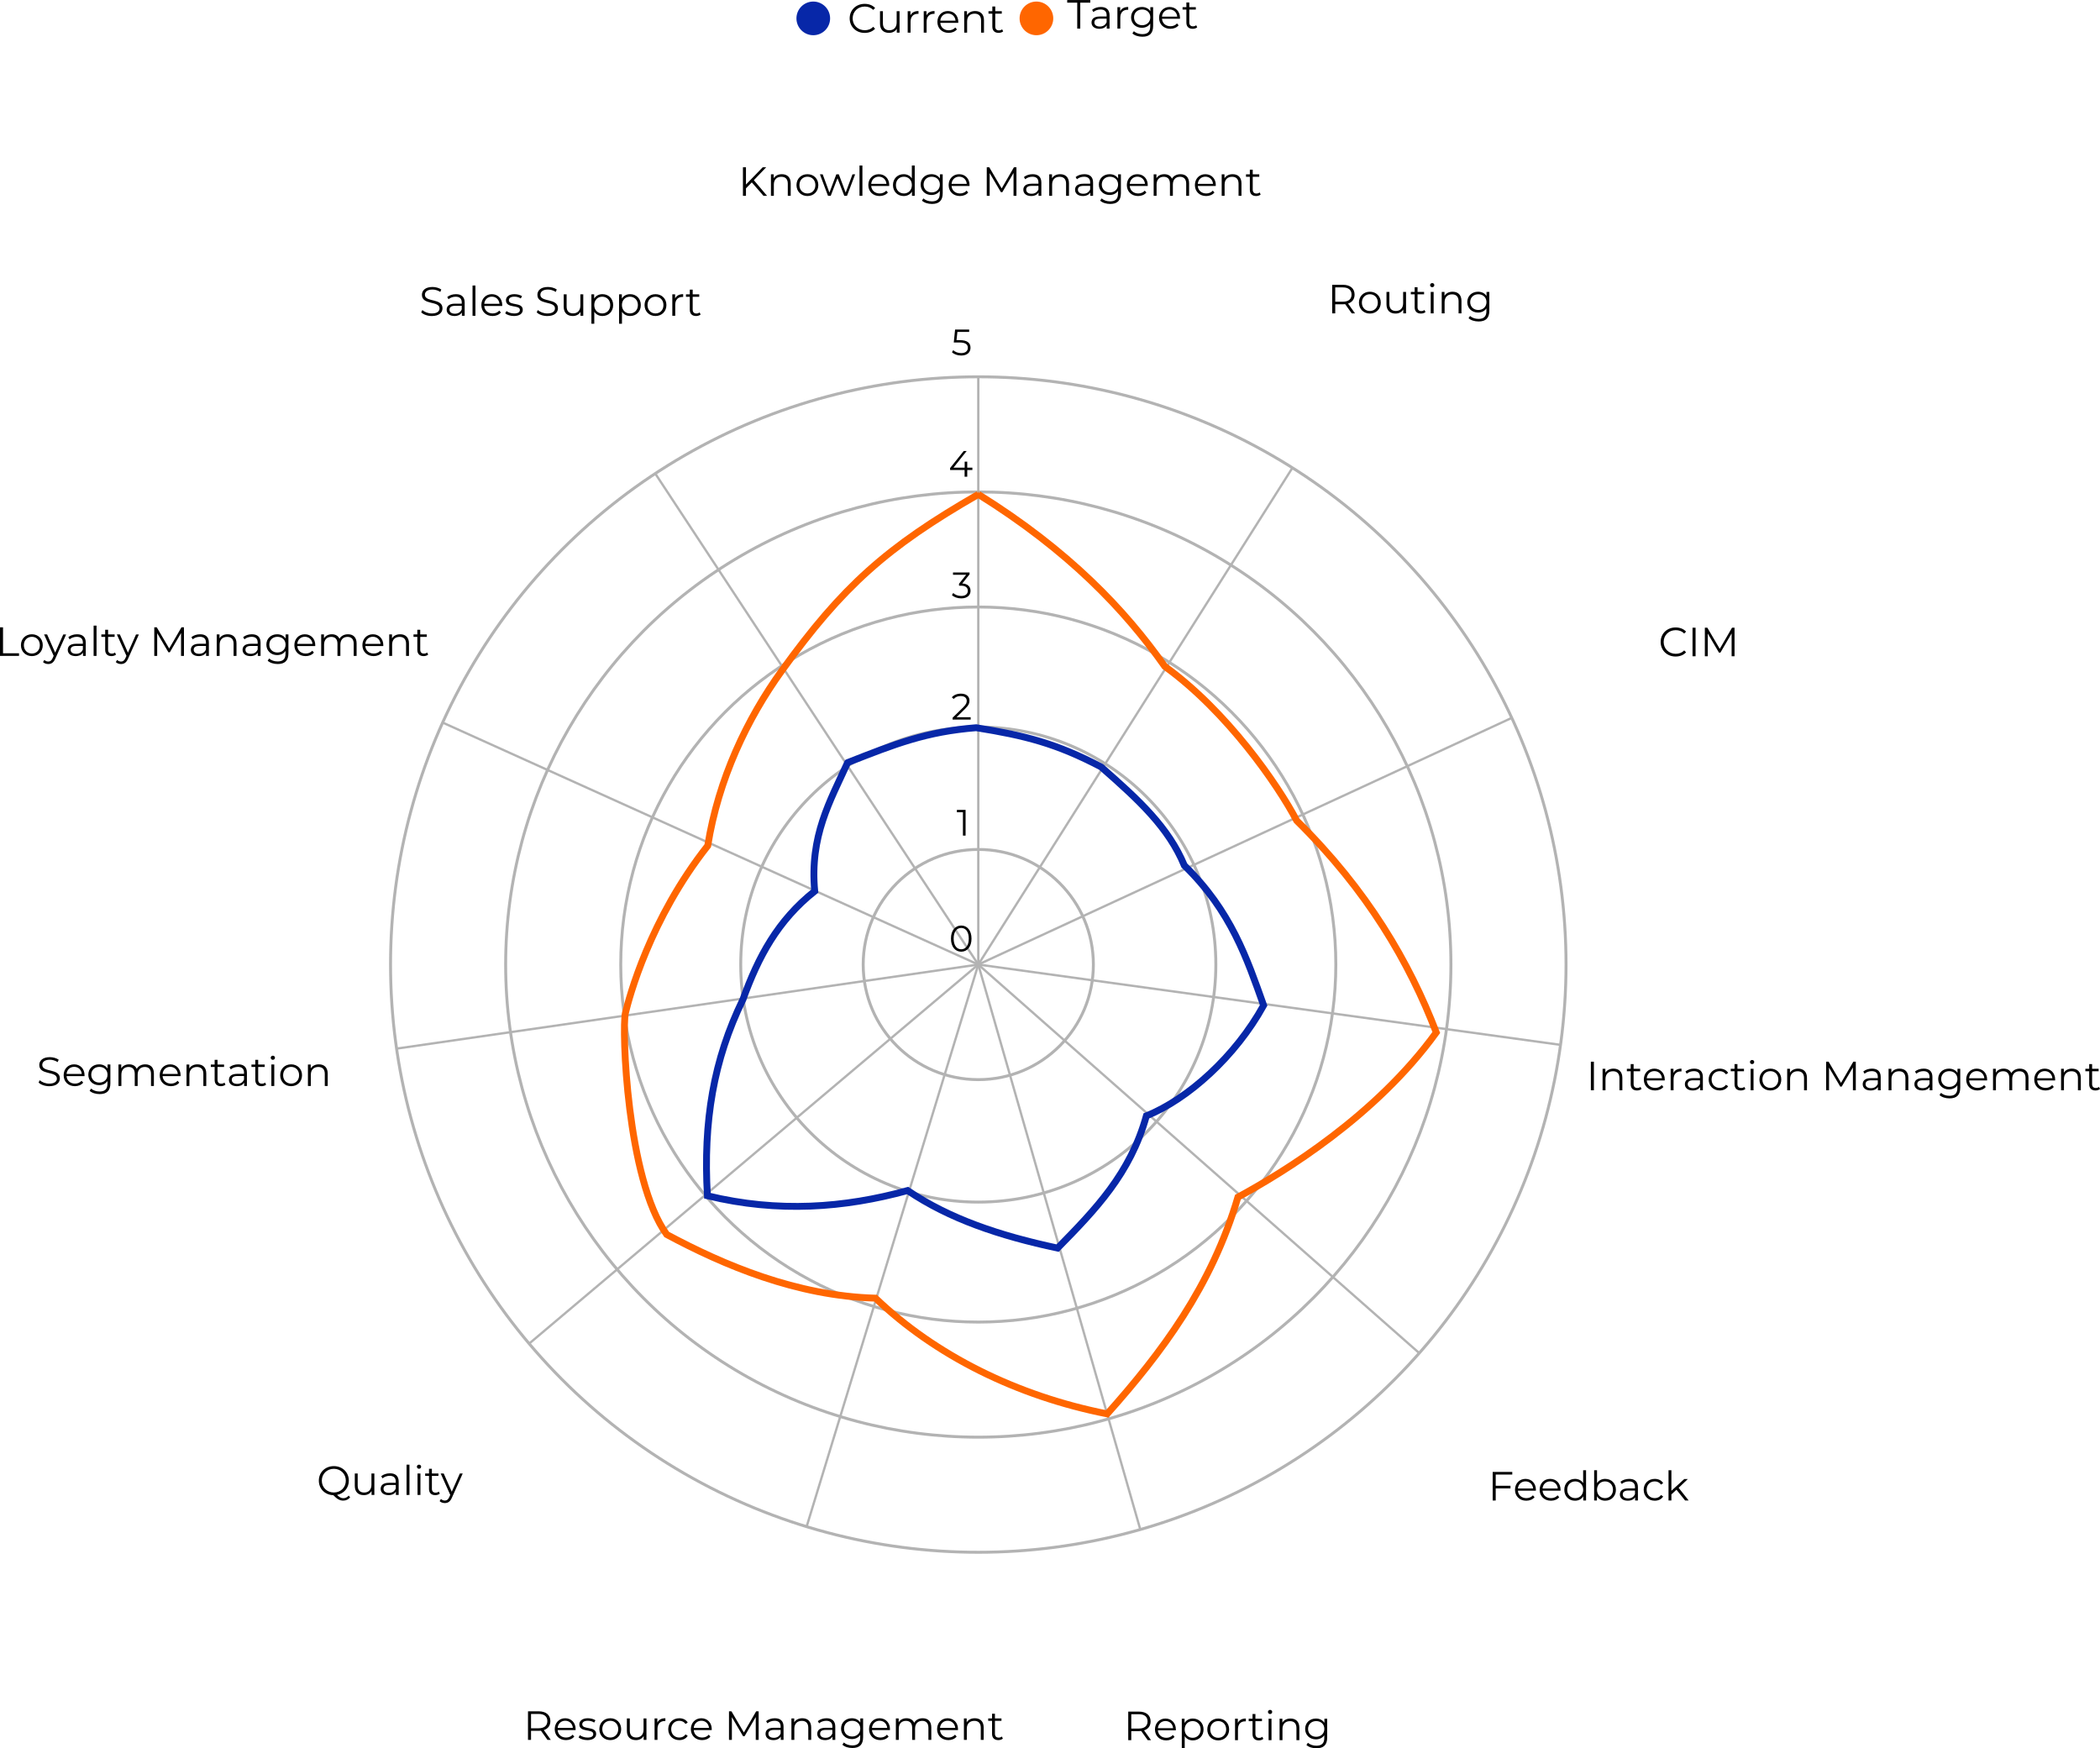 <?xml version="1.0" encoding="UTF-8"?>
<!DOCTYPE svg PUBLIC "-//W3C//DTD SVG 1.1//EN" "http://www.w3.org/Graphics/SVG/1.1/DTD/svg11.dtd">
<!-- Creator: CorelDRAW 2020 (64-Bit) -->
<svg xmlns="http://www.w3.org/2000/svg" xml:space="preserve" width="2144px" height="1785px" version="1.1" style="shape-rendering:geometricPrecision; text-rendering:geometricPrecision; image-rendering:optimizeQuality; fill-rule:evenodd; clip-rule:evenodd"
viewBox="0 0 874.55 728.08"
 xmlns:xlink="http://www.w3.org/1999/xlink"
 xmlns:xodm="http://www.corel.com/coreldraw/odm/2003">
 <defs>
  <style type="text/css">
   <![CDATA[
    .str3 {stroke:#0727A8;stroke-width:2.86;stroke-miterlimit:2.613}
    .str2 {stroke:#FF6600;stroke-width:2.86;stroke-miterlimit:2.613}
    .str1 {stroke:#B3B3B3;stroke-width:0.96;stroke-miterlimit:2.613}
    .str0 {stroke:#B3B3B3;stroke-width:1.22;stroke-miterlimit:2.613}
    .fil0 {fill:none}
    .fil2 {fill:#0727A8}
    .fil3 {fill:#FF6600}
    .fil1 {fill:black;fill-rule:nonzero}
   ]]>
  </style>
 </defs>
 <g id="Layer_x0020_1">
  <g id="_2621860835376">
   <g>
    <g>
     <circle class="fil0 str0" cx="407.41" cy="401.68" r="244.77"/>
     <circle class="fil0 str0" cx="407.41" cy="401.68" r="196.83"/>
     <circle class="fil0 str0" cx="407.41" cy="401.68" r="148.9"/>
     <circle class="fil0 str0" cx="407.41" cy="401.68" r="98.93"/>
     <circle class="fil0 str0" cx="407.41" cy="401.68" r="47.93"/>
    </g>
    <g>
     <line class="fil0 str1" x1="407.41" y1="156.91" x2="407.41" y2= "401.68" />
     <line class="fil0 str1" x1="538.24" y1="194.81" x2="407.41" y2= "401.68" />
     <line class="fil0 str1" x1="629.58" y1="298.95" x2="407.41" y2= "401.68" />
     <line class="fil0 str1" x1="649.88" y1="435.13" x2="407.41" y2= "401.68" />
     <line class="fil0 str1" x1="591.05" y1="563.5" x2="407.41" y2= "401.68" />
     <line class="fil0 str1" x1="474.88" y1="636.96" x2="407.41" y2= "401.68" />
     <line class="fil0 str1" x1="335.92" y1="635.77" x2="407.41" y2= "401.68" />
     <line class="fil0 str1" x1="220.37" y1="559.55" x2="407.41" y2= "401.68" />
     <line class="fil0 str1" x1="165.16" y1="436.69" x2="407.41" y2= "401.68" />
     <line class="fil0 str1" x1="184.35" y1="300.91" x2="407.41" y2= "401.68" />
     <line class="fil0 str1" x1="272.88" y1="197.19" x2="407.41" y2= "401.68" />
    </g>
   </g>
   <path class="fil0 str2" d="M407.44 205.86c-38.21,21.93 -56.59,38.42 -81.84,73.43 -14.46,20.02 -26.4,45.12 -30.86,72.91 -24.09,30.47 -32.76,63.3 -34.29,69.67 -1.53,6.38 0.63,69.42 17.21,92.24 23.88,12.79 54.01,25.58 86.94,26.51 24.82,23.76 58.81,40.76 96.5,48.19 22.74,-25.5 43.43,-53.03 54.44,-90.26 19.12,-10.37 57.37,-33.74 82.61,-68.58 -11.22,-29.15 -28.56,-59.07 -58.13,-88.22 -7.82,-14.92 -28.9,-45.39 -54.95,-64.25 -16.57,-23.5 -39.9,-48.15 -77.63,-71.64z"/>
   <path class="fil0 str3" d="M352.99 317.58c-7.31,16.07 -15.83,30.6 -13.7,53.54 -15.45,12.24 -23.51,27.41 -29.9,45.13 -12.24,25.16 -16.57,50.7 -14.79,81.72 29.58,7.18 56.99,5.06 83.37,-2.17 17.51,11.82 38.21,18.79 62.47,23.97 15.77,-16.06 30.26,-30.98 36.97,-55.07 17.3,-6.93 37.14,-24.82 48.83,-46.02 -6.93,-19.42 -13.47,-39.23 -33.02,-58.26 -6.59,-15.85 -18.78,-27.11 -34.68,-41.05 -18.61,-9.78 -31.61,-13.05 -52.01,-16.32 -20.91,1.66 -33.78,6.76 -53.54,14.53z"/>
   <path class="fil1" d="M400.3 396.33c2.48,0 4.29,-2.04 4.29,-5.45 0,-3.41 -1.81,-5.45 -4.29,-5.45 -2.48,0 -4.27,2.04 -4.27,5.45 0,3.41 1.79,5.45 4.27,5.45zm0 -1.01c-1.86,0 -3.15,-1.58 -3.15,-4.44 0,-2.86 1.29,-4.44 3.15,-4.44 1.87,0 3.15,1.58 3.15,4.44 0,2.86 -1.28,4.44 -3.15,4.44z"/>
   <polygon class="fil1" points="398.5,337.27 398.5,338.25 401.02,338.25 401.02,347.98 402.12,347.98 402.12,337.27 "/>
   <path class="fil1" d="M398.34 298.69l3.64 -3.58c1.44,-1.41 1.76,-2.33 1.76,-3.35 0,-1.79 -1.38,-2.9 -3.55,-2.9 -1.64,0 -2.97,0.56 -3.8,1.53l0.78 0.68c0.71,-0.81 1.67,-1.2 2.93,-1.2 1.63,0 2.5,0.77 2.5,2.01 0,0.73 -0.23,1.45 -1.43,2.64l-4.46 4.36 0 0.79 7.52 0 0 -0.98 -5.89 0z"/>
   <path class="fil1" d="M400.74 242.98l3.03 -3.81 0 -0.78 -6.89 0 0 0.97 5.48 0 -2.97 3.72 0 0.81 0.77 0c1.99,0 2.89,0.84 2.89,2.13 0,1.33 -0.98,2.16 -2.76,2.16 -1.39,0 -2.63,-0.52 -3.31,-1.24l-0.54 0.87c0.83,0.84 2.31,1.38 3.85,1.38 2.59,0 3.89,-1.38 3.89,-3.17 0,-1.71 -1.15,-2.92 -3.44,-3.04z"/>
   <polygon class="fil1" points="404.95,194.73 402.81,194.73 402.81,192.25 401.74,192.25 401.74,194.73 397.09,194.73 402.57,187.82 401.34,187.82 395.67,194.91 395.67,195.71 401.71,195.71 401.71,198.52 402.81,198.52 402.81,195.71 404.95,195.71 "/>
   <path class="fil1" d="M399.72 141.64l-1.38 0 0.37 -3.42 4.9 0 0 -0.98 -5.86 0 -0.55 5.37 2.28 0c2.72,0 3.58,0.86 3.58,2.24 0,1.3 -0.97,2.19 -2.79,2.19 -1.37,0 -2.6,-0.52 -3.29,-1.24l-0.53 0.87c0.82,0.84 2.29,1.38 3.84,1.38 2.61,0 3.88,-1.43 3.88,-3.25 0,-1.9 -1.22,-3.16 -4.45,-3.16z"/>
   <polygon class="fil1" points="317.95,81.53 319.44,81.53 313.94,75.02 319.09,69.64 317.64,69.64 310.66,76.83 310.66,69.64 309.4,69.64 309.4,81.53 310.66,81.53 310.66,78.41 313.09,75.94 "/>
   <path id="1" class="fil1" d="M325.61 72.53c-1.54,0 -2.75,0.62 -3.4,1.71l0 -1.65 -1.15 0 0 8.94 1.21 0 0 -4.69c0,-2.04 1.2,-3.23 3.12,-3.23 1.7,0 2.69,0.97 2.69,2.86l0 5.06 1.21 0 0 -5.18c0,-2.57 -1.5,-3.82 -3.68,-3.82z"/>
   <path id="2" class="fil1" d="M336.26 81.62c2.61,0 4.53,-1.9 4.53,-4.56 0,-2.65 -1.92,-4.53 -4.53,-4.53 -2.62,0 -4.56,1.88 -4.56,4.53 0,2.66 1.94,4.56 4.56,4.56zm0 -1.07c-1.91,0 -3.34,-1.4 -3.34,-3.49 0,-2.09 1.43,-3.48 3.34,-3.48 1.9,0 3.31,1.39 3.31,3.48 0,2.09 -1.41,3.49 -3.31,3.49z"/>
   <polygon id="3" class="fil1" points="355.02,72.59 352.18,80.19 349.33,72.59 348.29,72.59 345.42,80.19 342.61,72.59 341.46,72.59 344.82,81.53 345.96,81.53 348.78,74.21 351.6,81.53 352.74,81.53 356.13,72.59 "/>
   <polygon id="4" class="fil1" points="357.94,81.53 359.15,81.53 359.15,68.92 357.94,68.92 "/>
   <path id="5" class="fil1" d="M370.32 77.06c0,-2.68 -1.82,-4.53 -4.34,-4.53 -2.51,0 -4.36,1.88 -4.36,4.53 0,2.66 1.9,4.56 4.69,4.56 1.41,0 2.65,-0.51 3.45,-1.46l-0.68 -0.78c-0.68,0.78 -1.65,1.17 -2.74,1.17 -1.95,0 -3.38,-1.24 -3.52,-3.11l7.48 0c0,-0.14 0.02,-0.27 0.02,-0.38zm-4.34 -3.5c1.76,0 3.03,1.23 3.18,2.98l-6.34 0c0.16,-1.75 1.43,-2.98 3.16,-2.98z"/>
   <path id="6" class="fil1" d="M379.74 68.92l0 5.37c-0.75,-1.15 -1.98,-1.76 -3.4,-1.76 -2.55,0 -4.46,1.83 -4.46,4.53 0,2.71 1.91,4.56 4.46,4.56 1.48,0 2.72,-0.65 3.45,-1.85l0 1.76 1.15 0 0 -12.61 -1.2 0zm-3.3 11.63c-1.91,0 -3.33,-1.4 -3.33,-3.49 0,-2.09 1.42,-3.48 3.33,-3.48 1.89,0 3.31,1.39 3.31,3.48 0,2.09 -1.42,3.49 -3.31,3.49z"/>
   <path id="7" class="fil1" d="M391.43 72.59l0 1.72c-0.75,-1.17 -2.04,-1.78 -3.54,-1.78 -2.55,0 -4.48,1.75 -4.48,4.31 0,2.57 1.93,4.35 4.48,4.35 1.47,0 2.74,-0.59 3.49,-1.73l0 1.14c0,2.21 -1.04,3.25 -3.3,3.25 -1.38,0 -2.67,-0.46 -3.52,-1.23l-0.61 0.92c0.94,0.88 2.53,1.38 4.17,1.38 2.95,0 4.47,-1.4 4.47,-4.47l0 -7.86 -1.16 0zm-3.42 7.53c-1.97,0 -3.38,-1.34 -3.38,-3.28 0,-1.93 1.41,-3.26 3.38,-3.26 1.98,0 3.4,1.33 3.4,3.26 0,1.94 -1.42,3.28 -3.4,3.28z"/>
   <path id="8" class="fil1" d="M403.77 77.06c0,-2.68 -1.82,-4.53 -4.33,-4.53 -2.52,0 -4.37,1.88 -4.37,4.53 0,2.66 1.9,4.56 4.69,4.56 1.41,0 2.65,-0.51 3.45,-1.46l-0.68 -0.78c-0.68,0.78 -1.65,1.17 -2.74,1.17 -1.95,0 -3.38,-1.24 -3.51,-3.11l7.47 0c0,-0.14 0.02,-0.27 0.02,-0.38zm-4.33 -3.5c1.75,0 3.02,1.23 3.17,2.98l-6.33 0c0.15,-1.75 1.42,-2.98 3.16,-2.98z"/>
   <polygon id="9" class="fil1" points="422.26,69.64 417.15,78.46 411.98,69.64 410.94,69.64 410.94,81.53 412.15,81.53 412.15,72.07 416.83,80.02 417.42,80.02 422.09,72.02 422.09,81.53 423.3,81.53 423.3,69.64 "/>
   <path id="10" class="fil1" d="M430.05 72.53c-1.41,0 -2.74,0.44 -3.64,1.2l0.55 0.9c0.73,-0.64 1.81,-1.05 2.97,-1.05 1.67,0 2.53,0.83 2.53,2.36l0 0.55 -2.84 0c-2.56,0 -3.45,1.15 -3.45,2.53 0,1.55 1.24,2.6 3.27,2.6 1.48,0 2.53,-0.56 3.07,-1.48l0 1.39 1.16 0 0 -5.54c0,-2.31 -1.31,-3.46 -3.62,-3.46zm-0.43 8.14c-1.42,0 -2.26,-0.65 -2.26,-1.69 0,-0.91 0.56,-1.59 2.3,-1.59l2.8 0 0 1.46c-0.47,1.17 -1.48,1.82 -2.84,1.82z"/>
   <path id="11" class="fil1" d="M441.51 72.53c-1.55,0 -2.76,0.62 -3.4,1.71l0 -1.65 -1.16 0 0 8.94 1.21 0 0 -4.69c0,-2.04 1.2,-3.23 3.12,-3.23 1.7,0 2.69,0.97 2.69,2.86l0 5.06 1.21 0 0 -5.18c0,-2.57 -1.5,-3.82 -3.67,-3.82z"/>
   <path id="12" class="fil1" d="M451.59 72.53c-1.42,0 -2.74,0.44 -3.64,1.2l0.54 0.9c0.73,-0.64 1.82,-1.05 2.98,-1.05 1.66,0 2.53,0.83 2.53,2.36l0 0.55 -2.84 0c-2.57,0 -3.45,1.15 -3.45,2.53 0,1.55 1.24,2.6 3.26,2.6 1.48,0 2.54,-0.56 3.08,-1.48l0 1.39 1.16 0 0 -5.54c0,-2.31 -1.31,-3.46 -3.62,-3.46zm-0.43 8.14c-1.43,0 -2.26,-0.65 -2.26,-1.69 0,-0.91 0.56,-1.59 2.29,-1.59l2.81 0 0 1.46c-0.48,1.17 -1.48,1.82 -2.84,1.82z"/>
   <path id="13" class="fil1" d="M465.64 72.59l0 1.72c-0.74,-1.17 -2.04,-1.78 -3.53,-1.78 -2.55,0 -4.49,1.75 -4.49,4.31 0,2.57 1.94,4.35 4.49,4.35 1.46,0 2.73,-0.59 3.48,-1.73l0 1.14c0,2.21 -1.03,3.25 -3.3,3.25 -1.37,0 -2.66,-0.46 -3.51,-1.23l-0.62 0.92c0.94,0.88 2.54,1.38 4.17,1.38 2.96,0 4.47,-1.4 4.47,-4.47l0 -7.86 -1.16 0zm-3.41 7.53c-1.98,0 -3.39,-1.34 -3.39,-3.28 0,-1.93 1.41,-3.26 3.39,-3.26 1.97,0 3.4,1.33 3.4,3.26 0,1.94 -1.43,3.28 -3.4,3.28z"/>
   <path id="14" class="fil1" d="M477.98 77.06c0,-2.68 -1.82,-4.53 -4.33,-4.53 -2.52,0 -4.37,1.88 -4.37,4.53 0,2.66 1.9,4.56 4.69,4.56 1.41,0 2.65,-0.51 3.45,-1.46l-0.68 -0.78c-0.68,0.78 -1.65,1.17 -2.73,1.17 -1.96,0 -3.39,-1.24 -3.52,-3.11l7.48 0c0,-0.14 0.01,-0.27 0.01,-0.38zm-4.33 -3.5c1.75,0 3.02,1.23 3.18,2.98l-6.34 0c0.15,-1.75 1.43,-2.98 3.16,-2.98z"/>
   <path id="15" class="fil1" d="M491.6 72.53c-1.62,0 -2.89,0.73 -3.54,1.88 -0.54,-1.26 -1.7,-1.88 -3.18,-1.88 -1.49,0 -2.65,0.62 -3.28,1.7l0 -1.64 -1.15 0 0 8.94 1.21 0 0 -4.69c0,-2.04 1.17,-3.23 2.99,-3.23 1.63,0 2.58,0.97 2.58,2.86l0 5.06 1.21 0 0 -4.69c0,-2.04 1.15,-3.23 2.99,-3.23 1.61,0 2.57,0.97 2.57,2.86l0 5.06 1.2 0 0 -5.18c0,-2.57 -1.43,-3.82 -3.6,-3.82z"/>
   <path id="16" class="fil1" d="M506.32 77.06c0,-2.68 -1.82,-4.53 -4.34,-4.53 -2.51,0 -4.36,1.88 -4.36,4.53 0,2.66 1.9,4.56 4.69,4.56 1.41,0 2.65,-0.51 3.45,-1.46l-0.68 -0.78c-0.68,0.78 -1.65,1.17 -2.74,1.17 -1.95,0 -3.38,-1.24 -3.52,-3.11l7.48 0c0,-0.14 0.02,-0.27 0.02,-0.38zm-4.34 -3.5c1.76,0 3.03,1.23 3.18,2.98l-6.34 0c0.16,-1.75 1.43,-2.98 3.16,-2.98z"/>
   <path id="17" class="fil1" d="M513.34 72.53c-1.55,0 -2.75,0.62 -3.4,1.71l0 -1.65 -1.16 0 0 8.94 1.21 0 0 -4.69c0,-2.04 1.21,-3.23 3.13,-3.23 1.7,0 2.68,0.97 2.68,2.86l0 5.06 1.21 0 0 -5.18c0,-2.57 -1.49,-3.82 -3.67,-3.82z"/>
   <path id="18" class="fil1" d="M524.58 80.12c-0.34,0.31 -0.84,0.46 -1.33,0.46 -1,0 -1.55,-0.58 -1.55,-1.63l0 -5.34 2.72 0 0 -1.02 -2.72 0 0 -1.95 -1.2 0 0 1.95 -1.6 0 0 1.02 1.6 0 0 5.41c0,1.65 0.93,2.6 2.61,2.6 0.7,0 1.41,-0.2 1.89,-0.63l-0.42 -0.87z"/>
   <path class="fil1" d="M360.07 13.69c1.76,0 3.32,-0.59 4.37,-1.75l-0.8 -0.8c-0.96,1 -2.15,1.43 -3.51,1.43 -2.88,0 -5.04,-2.11 -5.04,-4.93 0,-2.82 2.16,-4.93 5.04,-4.93 1.36,0 2.55,0.43 3.51,1.41l0.8 -0.8c-1.05,-1.15 -2.61,-1.73 -4.35,-1.73 -3.58,0 -6.24,2.57 -6.24,6.05 0,3.48 2.66,6.05 6.22,6.05z"/>
   <path id="1" class="fil1" d="M373.42 4.65l0 4.69c0,2.04 -1.18,3.25 -3.04,3.25 -1.7,0 -2.69,-0.97 -2.69,-2.88l0 -5.06 -1.21 0 0 5.18c0,2.57 1.5,3.84 3.78,3.84 1.42,0 2.58,-0.62 3.21,-1.71l0 1.63 1.15 0 0 -8.94 -1.2 0z"/>
   <path id="2" class="fil1" d="M379.16 6.4l0 -1.75 -1.15 0 0 8.94 1.2 0 0 -4.56c0,-2.1 1.14,-3.29 3.01,-3.29 0.09,0 0.19,0.01 0.29,0.01l0 -1.17c-1.65,0 -2.79,0.63 -3.35,1.82z"/>
   <path id="3" class="fil1" d="M385.84 6.4l0 -1.75 -1.15 0 0 8.94 1.2 0 0 -4.56c0,-2.1 1.14,-3.29 3.01,-3.29 0.09,0 0.19,0.01 0.29,0.01l0 -1.17c-1.65,0 -2.79,0.63 -3.35,1.82z"/>
   <path id="4" class="fil1" d="M399.08 9.12c0,-2.69 -1.81,-4.54 -4.33,-4.54 -2.52,0 -4.37,1.89 -4.37,4.54 0,2.65 1.91,4.55 4.69,4.55 1.41,0 2.65,-0.51 3.45,-1.46l-0.68 -0.78c-0.68,0.78 -1.64,1.17 -2.73,1.17 -1.96,0 -3.39,-1.24 -3.52,-3.11l7.48 0c0,-0.13 0.01,-0.27 0.01,-0.37zm-4.33 -3.5c1.75,0 3.03,1.22 3.18,2.97l-6.34 0c0.15,-1.75 1.43,-2.97 3.16,-2.97z"/>
   <path id="5" class="fil1" d="M406.1 4.58c-1.54,0 -2.75,0.63 -3.4,1.72l0 -1.65 -1.15 0 0 8.94 1.21 0 0 -4.69c0,-2.04 1.2,-3.23 3.12,-3.23 1.7,0 2.69,0.97 2.69,2.85l0 5.07 1.21 0 0 -5.19c0,-2.56 -1.5,-3.82 -3.68,-3.82z"/>
   <path id="6" class="fil1" d="M417.34 12.18c-0.34,0.3 -0.83,0.46 -1.33,0.46 -1,0 -1.54,-0.58 -1.54,-1.63l0 -5.34 2.72 0 0 -1.02 -2.72 0 0 -1.96 -1.21 0 0 1.96 -1.6 0 0 1.02 1.6 0 0 5.4c0,1.65 0.94,2.6 2.62,2.6 0.7,0 1.41,-0.2 1.89,-0.62l-0.43 -0.87z"/>
   <polygon class="fil1" points="448.62,11.9 449.88,11.9 449.88,1.09 454.06,1.09 454.06,0 444.44,0 444.44,1.09 448.62,1.09 "/>
   <path id="1" class="fil1" d="M458.45 2.89c-1.41,0 -2.74,0.44 -3.64,1.21l0.54 0.9c0.73,-0.65 1.82,-1.06 2.98,-1.06 1.66,0 2.53,0.84 2.53,2.37l0 0.54 -2.84 0c-2.57,0 -3.45,1.16 -3.45,2.53 0,1.55 1.24,2.6 3.26,2.6 1.48,0 2.54,-0.56 3.08,-1.48l0 1.4 1.16 0 0 -5.54c0,-2.31 -1.31,-3.47 -3.62,-3.47zm-0.43 8.14c-1.43,0 -2.26,-0.64 -2.26,-1.68 0,-0.92 0.56,-1.6 2.3,-1.6l2.8 0 0 1.46c-0.48,1.18 -1.48,1.82 -2.84,1.82z"/>
   <path id="2" class="fil1" d="M466.5 4.71l0 -1.75 -1.15 0 0 8.94 1.2 0 0 -4.56c0,-2.1 1.14,-3.29 3.01,-3.29 0.09,0 0.19,0.01 0.29,0.01l0 -1.17c-1.65,0 -2.79,0.63 -3.35,1.82z"/>
   <path id="3" class="fil1" d="M479.06 2.96l0 1.71c-0.74,-1.17 -2.03,-1.78 -3.53,-1.78 -2.55,0 -4.49,1.75 -4.49,4.32 0,2.56 1.94,4.35 4.49,4.35 1.46,0 2.74,-0.6 3.48,-1.74l0 1.14c0,2.21 -1.03,3.25 -3.29,3.25 -1.38,0 -2.67,-0.46 -3.52,-1.22l-0.61 0.91c0.93,0.89 2.53,1.38 4.16,1.38 2.96,0 4.47,-1.39 4.47,-4.47l0 -7.85 -1.16 0zm-3.41 7.53c-1.97,0 -3.38,-1.34 -3.38,-3.28 0,-1.94 1.41,-3.27 3.38,-3.27 1.97,0 3.4,1.33 3.4,3.27 0,1.94 -1.43,3.28 -3.4,3.28z"/>
   <path id="4" class="fil1" d="M491.41 7.43c0,-2.69 -1.82,-4.54 -4.34,-4.54 -2.51,0 -4.37,1.89 -4.37,4.54 0,2.65 1.91,4.55 4.69,4.55 1.41,0 2.66,-0.51 3.45,-1.46l-0.68 -0.78c-0.68,0.78 -1.64,1.17 -2.73,1.17 -1.96,0 -3.38,-1.24 -3.52,-3.11l7.48 0c0,-0.13 0.02,-0.27 0.02,-0.37zm-4.34 -3.5c1.75,0 3.03,1.22 3.18,2.97l-6.34 0c0.15,-1.75 1.43,-2.97 3.16,-2.97z"/>
   <path id="5" class="fil1" d="M498.15 10.49c-0.34,0.3 -0.83,0.46 -1.32,0.46 -1.01,0 -1.55,-0.58 -1.55,-1.63l0 -5.34 2.72 0 0 -1.02 -2.72 0 0 -1.96 -1.21 0 0 1.96 -1.59 0 0 1.02 1.59 0 0 5.4c0,1.65 0.94,2.6 2.62,2.6 0.7,0 1.41,-0.2 1.89,-0.63l-0.43 -0.86z"/>
   <path class="fil1" d="M564.3 130.49l-2.9 -4.08c1.73,-0.56 2.72,-1.87 2.72,-3.74 0,-2.55 -1.84,-4.08 -4.87,-4.08l-4.45 0 0 11.9 1.26 0 0 -3.78 3.19 0c0.34,0 0.65,-0.01 0.96,-0.05l2.72 3.83 1.37 0zm-5.08 -4.85l-3.16 0 0 -5.96 3.16 0c2.38,0 3.64,1.09 3.64,2.99 0,1.87 -1.26,2.97 -3.64,2.97z"/>
   <path id="1" class="fil1" d="M570.49 130.57c2.62,0 4.54,-1.9 4.54,-4.55 0,-2.65 -1.92,-4.54 -4.54,-4.54 -2.62,0 -4.56,1.89 -4.56,4.54 0,2.65 1.94,4.55 4.56,4.55zm0 -1.07c-1.9,0 -3.33,-1.39 -3.33,-3.48 0,-2.09 1.43,-3.49 3.33,-3.49 1.9,0 3.31,1.4 3.31,3.49 0,2.09 -1.41,3.48 -3.31,3.48z"/>
   <path id="2" class="fil1" d="M584.34 121.55l0 4.69c0,2.04 -1.17,3.25 -3.04,3.25 -1.7,0 -2.69,-0.97 -2.69,-2.88l0 -5.06 -1.2 0 0 5.18c0,2.57 1.49,3.84 3.77,3.84 1.43,0 2.59,-0.63 3.21,-1.71l0 1.63 1.16 0 0 -8.94 -1.21 0z"/>
   <path id="3" class="fil1" d="M593.22 129.08c-0.34,0.3 -0.84,0.46 -1.33,0.46 -1,0 -1.55,-0.58 -1.55,-1.64l0 -5.33 2.72 0 0 -1.02 -2.72 0 0 -1.96 -1.2 0 0 1.96 -1.6 0 0 1.02 1.6 0 0 5.4c0,1.65 0.93,2.6 2.61,2.6 0.7,0 1.42,-0.2 1.89,-0.63l-0.42 -0.86z"/>
   <path id="4" class="fil1" d="M596.45 119.59c0.51,0 0.88,-0.39 0.88,-0.88 0,-0.46 -0.39,-0.83 -0.88,-0.83 -0.5,0 -0.89,0.39 -0.89,0.85 0,0.47 0.39,0.86 0.89,0.86zm-0.62 10.9l1.21 0 0 -8.94 -1.21 0 0 8.94z"/>
   <path id="5" class="fil1" d="M604.96 121.48c-1.55,0 -2.75,0.63 -3.4,1.72l0 -1.65 -1.15 0 0 8.94 1.2 0 0 -4.69c0,-2.04 1.21,-3.23 3.13,-3.23 1.7,0 2.69,0.97 2.69,2.85l0 5.07 1.2 0 0 -5.19c0,-2.56 -1.49,-3.82 -3.67,-3.82z"/>
   <path id="6" class="fil1" d="M619.07 121.55l0 1.71c-0.75,-1.17 -2.04,-1.78 -3.54,-1.78 -2.55,0 -4.48,1.75 -4.48,4.32 0,2.56 1.93,4.35 4.48,4.35 1.47,0 2.74,-0.6 3.49,-1.74l0 1.14c0,2.21 -1.04,3.25 -3.3,3.25 -1.38,0 -2.67,-0.46 -3.52,-1.22l-0.61 0.91c0.94,0.89 2.53,1.38 4.17,1.38 2.95,0 4.47,-1.39 4.47,-4.47l0 -7.85 -1.16 0zm-3.42 7.53c-1.97,0 -3.38,-1.35 -3.38,-3.28 0,-1.94 1.41,-3.27 3.38,-3.27 1.97,0 3.4,1.33 3.4,3.27 0,1.93 -1.43,3.28 -3.4,3.28z"/>
   <polygon class="fil1" points="662.52,454.04 663.78,454.04 663.78,442.14 662.52,442.14 "/>
   <path id="1" class="fil1" d="M671.96 445.03c-1.55,0 -2.76,0.63 -3.4,1.71l0 -1.64 -1.16 0 0 8.94 1.21 0 0 -4.69c0,-2.04 1.2,-3.23 3.12,-3.23 1.7,0 2.69,0.96 2.69,2.85l0 5.07 1.21 0 0 -5.19c0,-2.56 -1.5,-3.82 -3.67,-3.82z"/>
   <path id="2" class="fil1" d="M683.19 452.63c-0.34,0.3 -0.83,0.45 -1.33,0.45 -1,0 -1.54,-0.57 -1.54,-1.63l0 -5.33 2.72 0 0 -1.02 -2.72 0 0 -1.96 -1.21 0 0 1.96 -1.6 0 0 1.02 1.6 0 0 5.4c0,1.65 0.94,2.6 2.62,2.6 0.7,0 1.41,-0.2 1.89,-0.63l-0.43 -0.86z"/>
   <path id="3" class="fil1" d="M693.29 449.57c0,-2.69 -1.82,-4.54 -4.34,-4.54 -2.51,0 -4.37,1.88 -4.37,4.54 0,2.65 1.91,4.55 4.7,4.55 1.41,0 2.65,-0.51 3.45,-1.46l-0.68 -0.78c-0.68,0.78 -1.65,1.17 -2.74,1.17 -1.95,0 -3.38,-1.24 -3.52,-3.11l7.48 0c0,-0.14 0.02,-0.27 0.02,-0.37zm-4.34 -3.51c1.75,0 3.03,1.23 3.18,2.98l-6.34 0c0.15,-1.75 1.43,-2.98 3.16,-2.98z"/>
   <path id="4" class="fil1" d="M696.91 446.85l0 -1.75 -1.16 0 0 8.94 1.21 0 0 -4.56c0,-2.11 1.14,-3.3 3.01,-3.3 0.08,0 0.19,0.02 0.29,0.02l0 -1.17c-1.65,0 -2.79,0.63 -3.35,1.82z"/>
   <path id="5" class="fil1" d="M705.54 445.03c-1.41,0 -2.73,0.44 -3.63,1.2l0.54 0.91c0.73,-0.65 1.82,-1.06 2.97,-1.06 1.67,0 2.54,0.83 2.54,2.36l0 0.55 -2.84 0c-2.57,0 -3.45,1.15 -3.45,2.53 0,1.55 1.24,2.6 3.26,2.6 1.48,0 2.53,-0.56 3.08,-1.48l0 1.4 1.15 0 0 -5.54c0,-2.32 -1.31,-3.47 -3.62,-3.47zm-0.42 8.14c-1.43,0 -2.26,-0.65 -2.26,-1.68 0,-0.92 0.56,-1.6 2.29,-1.6l2.81 0 0 1.46c-0.48,1.17 -1.48,1.82 -2.84,1.82z"/>
   <path id="6" class="fil1" d="M716.18 454.12c1.52,0 2.79,-0.61 3.51,-1.77l-0.91 -0.61c-0.61,0.9 -1.56,1.31 -2.6,1.31 -1.95,0 -3.38,-1.38 -3.38,-3.48 0,-2.09 1.43,-3.49 3.38,-3.49 1.04,0 1.99,0.43 2.6,1.33l0.91 -0.61c-0.72,-1.18 -1.99,-1.77 -3.51,-1.77 -2.66,0 -4.6,1.87 -4.6,4.54 0,2.67 1.94,4.55 4.6,4.55z"/>
   <path id="7" class="fil1" d="M726.43 452.63c-0.34,0.3 -0.83,0.45 -1.32,0.45 -1.01,0 -1.55,-0.57 -1.55,-1.63l0 -5.33 2.72 0 0 -1.02 -2.72 0 0 -1.96 -1.21 0 0 1.96 -1.59 0 0 1.02 1.59 0 0 5.4c0,1.65 0.94,2.6 2.62,2.6 0.7,0 1.41,-0.2 1.89,-0.63l-0.43 -0.86z"/>
   <path id="8" class="fil1" d="M729.66 443.14c0.51,0 0.89,-0.39 0.89,-0.88 0,-0.46 -0.39,-0.84 -0.89,-0.84 -0.49,0 -0.88,0.4 -0.88,0.85 0,0.48 0.39,0.87 0.88,0.87zm-0.61 10.9l1.21 0 0 -8.94 -1.21 0 0 8.94z"/>
   <path id="9" class="fil1" d="M737.28 454.12c2.62,0 4.54,-1.9 4.54,-4.55 0,-2.66 -1.92,-4.54 -4.54,-4.54 -2.62,0 -4.56,1.88 -4.56,4.54 0,2.65 1.94,4.55 4.56,4.55zm0 -1.07c-1.91,0 -3.33,-1.39 -3.33,-3.48 0,-2.09 1.42,-3.49 3.33,-3.49 1.9,0 3.31,1.4 3.31,3.49 0,2.09 -1.41,3.48 -3.31,3.48z"/>
   <path id="10" class="fil1" d="M748.84 445.03c-1.55,0 -2.76,0.63 -3.4,1.71l0 -1.64 -1.16 0 0 8.94 1.21 0 0 -4.69c0,-2.04 1.21,-3.23 3.13,-3.23 1.7,0 2.68,0.96 2.68,2.85l0 5.07 1.21 0 0 -5.19c0,-2.56 -1.5,-3.82 -3.67,-3.82z"/>
   <polygon id="11" class="fil1" points="771.82,442.14 766.7,450.96 761.53,442.14 760.5,442.14 760.5,454.04 761.7,454.04 761.7,444.57 766.38,452.52 766.97,452.52 771.65,444.52 771.65,454.04 772.85,454.04 772.85,442.14 "/>
   <path id="12" class="fil1" d="M779.6 445.03c-1.41,0 -2.73,0.44 -3.63,1.2l0.54 0.91c0.73,-0.65 1.82,-1.06 2.97,-1.06 1.67,0 2.54,0.83 2.54,2.36l0 0.55 -2.84 0c-2.57,0 -3.45,1.15 -3.45,2.53 0,1.55 1.24,2.6 3.26,2.6 1.48,0 2.53,-0.56 3.08,-1.48l0 1.4 1.15 0 0 -5.54c0,-2.32 -1.31,-3.47 -3.62,-3.47zm-0.42 8.14c-1.43,0 -2.26,-0.65 -2.26,-1.68 0,-0.92 0.56,-1.6 2.29,-1.6l2.81 0 0 1.46c-0.48,1.17 -1.48,1.82 -2.84,1.82z"/>
   <path id="13" class="fil1" d="M791.06 445.03c-1.55,0 -2.75,0.63 -3.4,1.71l0 -1.64 -1.16 0 0 8.94 1.21 0 0 -4.69c0,-2.04 1.21,-3.23 3.13,-3.23 1.7,0 2.68,0.96 2.68,2.85l0 5.07 1.21 0 0 -5.19c0,-2.56 -1.49,-3.82 -3.67,-3.82z"/>
   <path id="14" class="fil1" d="M801.14 445.03c-1.41,0 -2.74,0.44 -3.64,1.2l0.55 0.91c0.73,-0.65 1.81,-1.06 2.97,-1.06 1.67,0 2.53,0.83 2.53,2.36l0 0.55 -2.84 0c-2.56,0 -3.45,1.15 -3.45,2.53 0,1.55 1.24,2.6 3.27,2.6 1.48,0 2.53,-0.56 3.07,-1.48l0 1.4 1.16 0 0 -5.54c0,-2.32 -1.31,-3.47 -3.62,-3.47zm-0.43 8.14c-1.42,0 -2.26,-0.65 -2.26,-1.68 0,-0.92 0.56,-1.6 2.3,-1.6l2.8 0 0 1.46c-0.47,1.17 -1.48,1.82 -2.84,1.82z"/>
   <path id="15" class="fil1" d="M815.2 445.1l0 1.71c-0.75,-1.17 -2.04,-1.78 -3.54,-1.78 -2.55,0 -4.49,1.75 -4.49,4.32 0,2.56 1.94,4.35 4.49,4.35 1.46,0 2.74,-0.6 3.49,-1.74l0 1.14c0,2.21 -1.04,3.25 -3.3,3.25 -1.38,0 -2.67,-0.46 -3.52,-1.23l-0.61 0.92c0.93,0.89 2.53,1.38 4.16,1.38 2.96,0 4.47,-1.39 4.47,-4.47l0 -7.85 -1.15 0zm-3.42 7.53c-1.97,0 -3.38,-1.35 -3.38,-3.28 0,-1.94 1.41,-3.27 3.38,-3.27 1.97,0 3.4,1.33 3.4,3.27 0,1.93 -1.43,3.28 -3.4,3.28z"/>
   <path id="16" class="fil1" d="M827.54 449.57c0,-2.69 -1.82,-4.54 -4.34,-4.54 -2.51,0 -4.37,1.88 -4.37,4.54 0,2.65 1.91,4.55 4.7,4.55 1.41,0 2.65,-0.51 3.45,-1.46l-0.68 -0.78c-0.68,0.78 -1.65,1.17 -2.74,1.17 -1.96,0 -3.38,-1.24 -3.52,-3.11l7.48 0c0,-0.14 0.02,-0.27 0.02,-0.37zm-4.34 -3.51c1.75,0 3.03,1.23 3.18,2.98l-6.34 0c0.15,-1.75 1.43,-2.98 3.16,-2.98z"/>
   <path id="17" class="fil1" d="M841.15 445.03c-1.61,0 -2.89,0.73 -3.53,1.88 -0.55,-1.25 -1.7,-1.88 -3.18,-1.88 -1.5,0 -2.65,0.63 -3.28,1.7l0 -1.63 -1.16 0 0 8.94 1.21 0 0 -4.69c0,-2.04 1.17,-3.23 2.99,-3.23 1.63,0 2.58,0.96 2.58,2.85l0 5.07 1.21 0 0 -4.69c0,-2.04 1.16,-3.23 2.99,-3.23 1.62,0 2.57,0.96 2.57,2.85l0 5.07 1.21 0 0 -5.19c0,-2.56 -1.43,-3.82 -3.61,-3.82z"/>
   <path id="18" class="fil1" d="M855.87 449.57c0,-2.69 -1.82,-4.54 -4.33,-4.54 -2.52,0 -4.37,1.88 -4.37,4.54 0,2.65 1.9,4.55 4.69,4.55 1.41,0 2.65,-0.51 3.45,-1.46l-0.68 -0.78c-0.68,0.78 -1.65,1.17 -2.73,1.17 -1.96,0 -3.39,-1.24 -3.52,-3.11l7.48 0c0,-0.14 0.01,-0.27 0.01,-0.37zm-4.33 -3.51c1.75,0 3.02,1.23 3.18,2.98l-6.34 0c0.15,-1.75 1.42,-2.98 3.16,-2.98z"/>
   <path id="19" class="fil1" d="M862.89 445.03c-1.54,0 -2.75,0.63 -3.4,1.71l0 -1.64 -1.15 0 0 8.94 1.2 0 0 -4.69c0,-2.04 1.21,-3.23 3.13,-3.23 1.7,0 2.69,0.96 2.69,2.85l0 5.07 1.2 0 0 -5.19c0,-2.56 -1.49,-3.82 -3.67,-3.82z"/>
   <path id="20" class="fil1" d="M874.13 452.63c-0.34,0.3 -0.83,0.45 -1.33,0.45 -1,0 -1.54,-0.57 -1.54,-1.63l0 -5.33 2.72 0 0 -1.02 -2.72 0 0 -1.96 -1.21 0 0 1.96 -1.6 0 0 1.02 1.6 0 0 5.4c0,1.65 0.93,2.6 2.62,2.6 0.69,0 1.41,-0.2 1.88,-0.63l-0.42 -0.86z"/>
   <polygon class="fil1" points="629.79,614.08 629.79,612.99 621.63,612.99 621.63,624.89 622.89,624.89 622.89,619.84 629.04,619.84 629.04,618.75 622.89,618.75 622.89,614.08 "/>
   <path id="1" class="fil1" d="M639.63 620.42c0,-2.69 -1.82,-4.54 -4.33,-4.54 -2.52,0 -4.37,1.89 -4.37,4.54 0,2.65 1.9,4.55 4.69,4.55 1.41,0 2.65,-0.51 3.45,-1.46l-0.68 -0.78c-0.68,0.78 -1.65,1.17 -2.74,1.17 -1.95,0 -3.38,-1.24 -3.52,-3.11l7.48 0c0,-0.13 0.02,-0.27 0.02,-0.37zm-4.33 -3.5c1.75,0 3.02,1.22 3.17,2.97l-6.34 0c0.16,-1.75 1.43,-2.97 3.17,-2.97z"/>
   <path id="2" class="fil1" d="M649.9 620.42c0,-2.69 -1.82,-4.54 -4.34,-4.54 -2.51,0 -4.37,1.89 -4.37,4.54 0,2.65 1.91,4.55 4.7,4.55 1.41,0 2.65,-0.51 3.45,-1.46l-0.68 -0.78c-0.68,0.78 -1.65,1.17 -2.74,1.17 -1.96,0 -3.38,-1.24 -3.52,-3.11l7.48 0c0,-0.13 0.02,-0.27 0.02,-0.37zm-4.34 -3.5c1.75,0 3.03,1.22 3.18,2.97l-6.34 0c0.15,-1.75 1.43,-2.97 3.16,-2.97z"/>
   <path id="3" class="fil1" d="M659.31 612.28l0 5.37c-0.74,-1.16 -1.97,-1.77 -3.4,-1.77 -2.55,0 -4.45,1.84 -4.45,4.54 0,2.7 1.9,4.55 4.45,4.55 1.48,0 2.72,-0.64 3.45,-1.85l0 1.77 1.16 0 0 -12.61 -1.21 0zm-3.29 11.62c-1.91,0 -3.34,-1.39 -3.34,-3.48 0,-2.09 1.43,-3.49 3.34,-3.49 1.88,0 3.31,1.4 3.31,3.49 0,2.09 -1.43,3.48 -3.31,3.48z"/>
   <path id="4" class="fil1" d="M668.49 615.88c-1.43,0 -2.65,0.61 -3.4,1.77l0 -5.37 -1.2 0 0 12.61 1.15 0 0 -1.77c0.73,1.21 1.97,1.85 3.45,1.85 2.55,0 4.46,-1.85 4.46,-4.55 0,-2.7 -1.91,-4.54 -4.46,-4.54zm-0.08 8.02c-1.91,0 -3.33,-1.39 -3.33,-3.48 0,-2.09 1.42,-3.49 3.33,-3.49 1.88,0 3.33,1.4 3.33,3.49 0,2.09 -1.45,3.48 -3.33,3.48z"/>
   <path id="5" class="fil1" d="M678.49 615.88c-1.41,0 -2.74,0.44 -3.64,1.21l0.54 0.9c0.73,-0.65 1.82,-1.06 2.98,-1.06 1.66,0 2.53,0.84 2.53,2.37l0 0.54 -2.84 0c-2.56,0 -3.45,1.16 -3.45,2.53 0,1.55 1.24,2.6 3.27,2.6 1.47,0 2.53,-0.56 3.07,-1.47l0 1.39 1.16 0 0 -5.54c0,-2.31 -1.31,-3.47 -3.62,-3.47zm-0.43 8.14c-1.43,0 -2.26,-0.64 -2.26,-1.68 0,-0.92 0.56,-1.6 2.3,-1.6l2.8 0 0 1.46c-0.48,1.18 -1.48,1.82 -2.84,1.82z"/>
   <path id="6" class="fil1" d="M689.13 624.97c1.51,0 2.79,-0.61 3.5,-1.76l-0.9 -0.62c-0.61,0.91 -1.57,1.31 -2.6,1.31 -1.96,0 -3.38,-1.37 -3.38,-3.48 0,-2.09 1.42,-3.49 3.38,-3.49 1.03,0 1.99,0.43 2.6,1.33l0.9 -0.61c-0.71,-1.17 -1.99,-1.77 -3.5,-1.77 -2.67,0 -4.61,1.87 -4.61,4.54 0,2.67 1.94,4.55 4.61,4.55z"/>
   <polygon id="7" class="fil1" points="701.77,624.89 703.25,624.89 699.07,619.6 702.9,615.95 701.4,615.95 696.06,620.83 696.06,612.28 694.86,612.28 694.86,624.89 696.06,624.89 696.06,622.34 698.17,620.4 "/>
   <path class="fil1" d="M479.36 724.7l-2.91 -4.08c1.74,-0.56 2.72,-1.87 2.72,-3.74 0,-2.55 -1.83,-4.08 -4.86,-4.08l-4.45 0 0 11.9 1.26 0 0 -3.77 3.19 0c0.34,0 0.65,-0.02 0.95,-0.05l2.72 3.82 1.38 0zm-5.08 -4.84l-3.16 0 0 -5.97 3.16 0c2.38,0 3.63,1.09 3.63,2.99 0,1.87 -1.25,2.98 -3.63,2.98z"/>
   <path id="1" class="fil1" d="M489.69 720.23c0,-2.69 -1.82,-4.54 -4.33,-4.54 -2.52,0 -4.37,1.89 -4.37,4.54 0,2.65 1.9,4.56 4.69,4.56 1.41,0 2.65,-0.51 3.45,-1.47l-0.68 -0.78c-0.68,0.78 -1.65,1.17 -2.73,1.17 -1.96,0 -3.39,-1.24 -3.52,-3.11l7.48 0c0,-0.13 0.01,-0.27 0.01,-0.37zm-4.33 -3.5c1.75,0 3.03,1.22 3.18,2.97l-6.34 0c0.15,-1.75 1.43,-2.97 3.16,-2.97z"/>
   <path id="2" class="fil1" d="M496.77 715.69c-1.48,0 -2.72,0.65 -3.46,1.84l0 -1.77 -1.15 0 0 12.24 1.21 0 0 -4.98c0.74,1.15 1.97,1.77 3.4,1.77 2.54,0 4.45,-1.84 4.45,-4.56 0,-2.7 -1.91,-4.54 -4.45,-4.54zm-0.09 8.02c-1.9,0 -3.33,-1.39 -3.33,-3.48 0,-2.07 1.43,-3.48 3.33,-3.48 1.89,0 3.33,1.41 3.33,3.48 0,2.09 -1.44,3.48 -3.33,3.48z"/>
   <path id="3" class="fil1" d="M507.34 724.79c2.62,0 4.54,-1.91 4.54,-4.56 0,-2.65 -1.92,-4.54 -4.54,-4.54 -2.62,0 -4.56,1.89 -4.56,4.54 0,2.65 1.94,4.56 4.56,4.56zm0 -1.08c-1.91,0 -3.33,-1.39 -3.33,-3.48 0,-2.09 1.42,-3.48 3.33,-3.48 1.9,0 3.31,1.39 3.31,3.48 0,2.09 -1.41,3.48 -3.31,3.48z"/>
   <path id="4" class="fil1" d="M515.5 717.51l0 -1.75 -1.16 0 0 8.94 1.21 0 0 -4.55c0,-2.11 1.14,-3.3 3.01,-3.3 0.08,0 0.18,0.01 0.28,0.01l0 -1.17c-1.64,0 -2.78,0.63 -3.34,1.82z"/>
   <path id="5" class="fil1" d="M525.7 723.29c-0.34,0.31 -0.84,0.46 -1.33,0.46 -1,0 -1.55,-0.58 -1.55,-1.63l0 -5.34 2.72 0 0 -1.02 -2.72 0 0 -1.95 -1.2 0 0 1.95 -1.6 0 0 1.02 1.6 0 0 5.41c0,1.64 0.93,2.6 2.61,2.6 0.7,0 1.41,-0.21 1.89,-0.63l-0.42 -0.87z"/>
   <path id="6" class="fil1" d="M528.93 713.81c0.5,0 0.88,-0.4 0.88,-0.89 0,-0.46 -0.39,-0.83 -0.88,-0.83 -0.5,0 -0.89,0.39 -0.89,0.85 0,0.47 0.39,0.87 0.89,0.87zm-0.62 10.89l1.21 0 0 -8.94 -1.21 0 0 8.94z"/>
   <path id="7" class="fil1" d="M537.44 715.69c-1.55,0 -2.75,0.63 -3.4,1.72l0 -1.65 -1.15 0 0 8.94 1.2 0 0 -4.69c0,-2.04 1.21,-3.23 3.13,-3.23 1.7,0 2.69,0.97 2.69,2.86l0 5.06 1.2 0 0 -5.18c0,-2.57 -1.49,-3.83 -3.67,-3.83z"/>
   <path id="8" class="fil1" d="M551.55 715.76l0 1.72c-0.75,-1.18 -2.04,-1.79 -3.54,-1.79 -2.55,0 -4.48,1.75 -4.48,4.32 0,2.57 1.93,4.35 4.48,4.35 1.47,0 2.74,-0.59 3.49,-1.73l0 1.14c0,2.21 -1.04,3.24 -3.3,3.24 -1.38,0 -2.67,-0.46 -3.52,-1.22l-0.61 0.92c0.94,0.88 2.53,1.37 4.16,1.37 2.96,0 4.48,-1.39 4.48,-4.47l0 -7.85 -1.16 0zm-3.42 7.53c-1.97,0 -3.38,-1.34 -3.38,-3.28 0,-1.94 1.41,-3.26 3.38,-3.26 1.97,0 3.4,1.32 3.4,3.26 0,1.94 -1.43,3.28 -3.4,3.28z"/>
   <path class="fil1" d="M229.39 724.58l-2.91 -4.08c1.74,-0.56 2.72,-1.87 2.72,-3.74 0,-2.55 -1.83,-4.08 -4.86,-4.08l-4.45 0 0 11.9 1.26 0 0 -3.77 3.19 0c0.34,0 0.65,-0.02 0.95,-0.05l2.72 3.82 1.38 0zm-5.08 -4.84l-3.16 0 0 -5.97 3.16 0c2.38,0 3.64,1.09 3.64,2.99 0,1.87 -1.26,2.98 -3.64,2.98z"/>
   <path id="1" class="fil1" d="M239.72 720.11c0,-2.68 -1.81,-4.54 -4.33,-4.54 -2.52,0 -4.37,1.89 -4.37,4.54 0,2.65 1.91,4.56 4.69,4.56 1.41,0 2.66,-0.51 3.45,-1.47l-0.68 -0.78c-0.68,0.78 -1.64,1.18 -2.73,1.18 -1.96,0 -3.39,-1.24 -3.52,-3.11l7.48 0c0,-0.14 0.01,-0.28 0.01,-0.38zm-4.33 -3.5c1.75,0 3.03,1.22 3.18,2.97l-6.34 0c0.15,-1.75 1.43,-2.97 3.16,-2.97z"/>
   <path id="2" class="fil1" d="M244.59 724.67c2.33,0 3.68,-1.01 3.68,-2.55 0,-3.43 -5.79,-1.62 -5.79,-4.03 0,-0.85 0.71,-1.48 2.33,-1.48 0.92,0 1.85,0.22 2.63,0.76l0.53 -0.96c-0.75,-0.51 -2.01,-0.84 -3.16,-0.84 -2.28,0 -3.54,1.09 -3.54,2.55 0,3.54 5.8,1.71 5.8,4.03 0,0.89 -0.7,1.46 -2.4,1.46 -1.26,0 -2.46,-0.44 -3.18,-1l-0.54 0.95c0.73,0.63 2.16,1.11 3.64,1.11z"/>
   <path id="3" class="fil1" d="M254.16 724.67c2.61,0 4.53,-1.91 4.53,-4.56 0,-2.65 -1.92,-4.54 -4.53,-4.54 -2.62,0 -4.56,1.89 -4.56,4.54 0,2.65 1.94,4.56 4.56,4.56zm0 -1.07c-1.91,0 -3.34,-1.4 -3.34,-3.49 0,-2.09 1.43,-3.48 3.34,-3.48 1.9,0 3.31,1.39 3.31,3.48 0,2.09 -1.41,3.49 -3.31,3.49z"/>
   <path id="4" class="fil1" d="M268.01 715.64l0 4.69c0,2.04 -1.17,3.25 -3.04,3.25 -1.7,0 -2.69,-0.97 -2.69,-2.87l0 -5.07 -1.21 0 0 5.19c0,2.56 1.5,3.84 3.78,3.84 1.43,0 2.58,-0.63 3.21,-1.72l0 1.63 1.16 0 0 -8.94 -1.21 0z"/>
   <path id="5" class="fil1" d="M273.75 717.39l0 -1.75 -1.15 0 0 8.94 1.21 0 0 -4.55c0,-2.11 1.13,-3.3 3,-3.3 0.09,0 0.19,0.02 0.29,0.02l0 -1.18c-1.65,0 -2.78,0.63 -3.35,1.82z"/>
   <path id="6" class="fil1" d="M282.9 724.67c1.51,0 2.79,-0.62 3.5,-1.77l-0.9 -0.61c-0.61,0.9 -1.56,1.31 -2.6,1.31 -1.96,0 -3.38,-1.38 -3.38,-3.49 0,-2.09 1.42,-3.48 3.38,-3.48 1.04,0 1.99,0.42 2.6,1.32l0.9 -0.61c-0.71,-1.17 -1.99,-1.77 -3.5,-1.77 -2.67,0 -4.61,1.87 -4.61,4.54 0,2.67 1.94,4.56 4.61,4.56z"/>
   <path id="7" class="fil1" d="M296.41 720.11c0,-2.68 -1.82,-4.54 -4.33,-4.54 -2.52,0 -4.37,1.89 -4.37,4.54 0,2.65 1.9,4.56 4.69,4.56 1.41,0 2.65,-0.51 3.45,-1.47l-0.68 -0.78c-0.68,0.78 -1.65,1.18 -2.73,1.18 -1.96,0 -3.39,-1.24 -3.52,-3.11l7.48 0c0,-0.14 0.01,-0.28 0.01,-0.38zm-4.33 -3.5c1.75,0 3.02,1.22 3.18,2.97l-6.34 0c0.15,-1.75 1.42,-2.97 3.16,-2.97z"/>
   <polygon id="8" class="fil1" points="314.91,712.68 309.79,721.51 304.62,712.68 303.59,712.68 303.59,724.58 304.79,724.58 304.79,715.11 309.47,723.07 310.06,723.07 314.74,715.06 314.74,724.58 315.94,724.58 315.94,712.68 "/>
   <path id="9" class="fil1" d="M322.69 715.57c-1.41,0 -2.74,0.44 -3.64,1.21l0.55 0.9c0.73,-0.65 1.82,-1.05 2.97,-1.05 1.67,0 2.53,0.83 2.53,2.36l0 0.54 -2.83 0c-2.57,0 -3.45,1.16 -3.45,2.54 0,1.54 1.24,2.6 3.26,2.6 1.48,0 2.53,-0.56 3.08,-1.48l0 1.39 1.15 0 0 -5.54c0,-2.31 -1.31,-3.47 -3.62,-3.47zm-0.42 8.14c-1.43,0 -2.26,-0.64 -2.26,-1.68 0,-0.92 0.56,-1.6 2.29,-1.6l2.8 0 0 1.47c-0.47,1.17 -1.47,1.81 -2.83,1.81z"/>
   <path id="10" class="fil1" d="M334.15 715.57c-1.55,0 -2.76,0.63 -3.4,1.72l0 -1.65 -1.16 0 0 8.94 1.21 0 0 -4.69c0,-2.04 1.21,-3.23 3.13,-3.23 1.7,0 2.68,0.97 2.68,2.86l0 5.06 1.21 0 0 -5.18c0,-2.57 -1.5,-3.83 -3.67,-3.83z"/>
   <path id="11" class="fil1" d="M344.23 715.57c-1.41,0 -2.74,0.44 -3.64,1.21l0.54 0.9c0.73,-0.65 1.82,-1.05 2.98,-1.05 1.66,0 2.53,0.83 2.53,2.36l0 0.54 -2.84 0c-2.56,0 -3.45,1.16 -3.45,2.54 0,1.54 1.24,2.6 3.27,2.6 1.47,0 2.53,-0.56 3.07,-1.48l0 1.39 1.16 0 0 -5.54c0,-2.31 -1.31,-3.47 -3.62,-3.47zm-0.43 8.14c-1.43,0 -2.26,-0.64 -2.26,-1.68 0,-0.92 0.56,-1.6 2.3,-1.6l2.8 0 0 1.47c-0.47,1.17 -1.48,1.81 -2.84,1.81z"/>
   <path id="12" class="fil1" d="M358.28 715.64l0 1.72c-0.74,-1.18 -2.03,-1.79 -3.53,-1.79 -2.55,0 -4.49,1.75 -4.49,4.32 0,2.57 1.94,4.35 4.49,4.35 1.46,0 2.74,-0.59 3.48,-1.73l0 1.14c0,2.21 -1.03,3.24 -3.29,3.24 -1.38,0 -2.67,-0.46 -3.52,-1.22l-0.61 0.92c0.93,0.88 2.53,1.37 4.16,1.37 2.96,0 4.47,-1.39 4.47,-4.47l0 -7.85 -1.16 0zm-3.41 7.53c-1.97,0 -3.38,-1.34 -3.38,-3.28 0,-1.94 1.41,-3.26 3.38,-3.26 1.97,0 3.4,1.32 3.4,3.26 0,1.94 -1.43,3.28 -3.4,3.28z"/>
   <path id="13" class="fil1" d="M370.63 720.11c0,-2.68 -1.82,-4.54 -4.34,-4.54 -2.51,0 -4.37,1.89 -4.37,4.54 0,2.65 1.91,4.56 4.69,4.56 1.42,0 2.66,-0.51 3.45,-1.47l-0.68 -0.78c-0.68,0.78 -1.64,1.18 -2.73,1.18 -1.96,0 -3.38,-1.24 -3.52,-3.11l7.48 0c0,-0.14 0.02,-0.28 0.02,-0.38zm-4.34 -3.5c1.75,0 3.03,1.22 3.18,2.97l-6.34 0c0.15,-1.75 1.43,-2.97 3.16,-2.97z"/>
   <path id="14" class="fil1" d="M384.24 715.57c-1.61,0 -2.89,0.73 -3.53,1.89 -0.55,-1.26 -1.7,-1.89 -3.18,-1.89 -1.5,0 -2.65,0.63 -3.28,1.7l0 -1.63 -1.16 0 0 8.94 1.21 0 0 -4.69c0,-2.04 1.17,-3.23 2.99,-3.23 1.63,0 2.58,0.97 2.58,2.86l0 5.06 1.21 0 0 -4.69c0,-2.04 1.16,-3.23 2.99,-3.23 1.62,0 2.57,0.97 2.57,2.86l0 5.06 1.2 0 0 -5.18c0,-2.57 -1.42,-3.83 -3.6,-3.83z"/>
   <path id="15" class="fil1" d="M398.96 720.11c0,-2.68 -1.82,-4.54 -4.33,-4.54 -2.52,0 -4.37,1.89 -4.37,4.54 0,2.65 1.9,4.56 4.69,4.56 1.41,0 2.65,-0.51 3.45,-1.47l-0.68 -0.78c-0.68,0.78 -1.65,1.18 -2.74,1.18 -1.95,0 -3.38,-1.24 -3.51,-3.11l7.47 0c0,-0.14 0.02,-0.28 0.02,-0.38zm-4.33 -3.5c1.75,0 3.02,1.22 3.18,2.97l-6.34 0c0.15,-1.75 1.42,-2.97 3.16,-2.97z"/>
   <path id="16" class="fil1" d="M405.98 715.57c-1.55,0 -2.75,0.63 -3.4,1.72l0 -1.65 -1.15 0 0 8.94 1.2 0 0 -4.69c0,-2.04 1.21,-3.23 3.13,-3.23 1.7,0 2.69,0.97 2.69,2.86l0 5.06 1.2 0 0 -5.18c0,-2.57 -1.49,-3.83 -3.67,-3.83z"/>
   <path id="17" class="fil1" d="M417.22 723.17c-0.34,0.31 -0.84,0.46 -1.33,0.46 -1,0 -1.55,-0.58 -1.55,-1.63l0 -5.34 2.72 0 0 -1.02 -2.72 0 0 -1.95 -1.2 0 0 1.95 -1.6 0 0 1.02 1.6 0 0 5.41c0,1.64 0.93,2.6 2.62,2.6 0.69,0 1.41,-0.21 1.88,-0.63l-0.42 -0.87z"/>
   <path class="fil1" d="M145.21 622.84c-0.63,0.73 -1.36,1.09 -2.26,1.09 -0.85,0 -1.69,-0.43 -2.59,-1.38 2.89,-0.56 4.91,-2.89 4.91,-5.93 0,-3.48 -2.66,-6.05 -6.23,-6.05 -3.61,0 -6.26,2.58 -6.26,6.05 0,3.4 2.55,5.95 6.03,6.05 1.57,1.63 2.72,2.26 4.12,2.26 1.15,0 2.16,-0.47 2.89,-1.36l-0.61 -0.73zm-11.19 -6.22c0,-2.82 2.14,-4.93 5.02,-4.93 2.85,0 4.98,2.11 4.98,4.93 0,2.82 -2.13,4.93 -4.98,4.93 -2.88,0 -5.02,-2.11 -5.02,-4.93z"/>
   <path id="1" class="fil1" d="M154.69 613.63l0 4.69c0,2.04 -1.17,3.25 -3.04,3.25 -1.7,0 -2.69,-0.97 -2.69,-2.88l0 -5.06 -1.2 0 0 5.18c0,2.57 1.49,3.84 3.77,3.84 1.43,0 2.58,-0.62 3.21,-1.71l0 1.63 1.16 0 0 -8.94 -1.21 0z"/>
   <path id="2" class="fil1" d="M162.41 613.56c-1.41,0 -2.74,0.44 -3.64,1.21l0.54 0.9c0.73,-0.65 1.82,-1.06 2.98,-1.06 1.66,0 2.53,0.84 2.53,2.37l0 0.54 -2.84 0c-2.56,0 -3.45,1.16 -3.45,2.53 0,1.55 1.24,2.6 3.27,2.6 1.47,0 2.53,-0.56 3.07,-1.47l0 1.39 1.16 0 0 -5.54c0,-2.31 -1.31,-3.47 -3.62,-3.47zm-0.43 8.14c-1.43,0 -2.26,-0.64 -2.26,-1.68 0,-0.92 0.56,-1.6 2.3,-1.6l2.8 0 0 1.46c-0.47,1.18 -1.48,1.82 -2.84,1.82z"/>
   <polygon id="3" class="fil1" points="169.31,622.57 170.52,622.57 170.52,609.96 169.31,609.96 "/>
   <path id="4" class="fil1" d="M174.49 611.67c0.51,0 0.89,-0.39 0.89,-0.88 0,-0.46 -0.39,-0.83 -0.89,-0.83 -0.49,0 -0.88,0.39 -0.88,0.85 0,0.47 0.39,0.86 0.88,0.86zm-0.61 10.9l1.21 0 0 -8.94 -1.21 0 0 8.94z"/>
   <path id="5" class="fil1" d="M182.74 621.16c-0.34,0.3 -0.84,0.46 -1.33,0.46 -1,0 -1.55,-0.58 -1.55,-1.63l0 -5.34 2.72 0 0 -1.02 -2.72 0 0 -1.96 -1.2 0 0 1.96 -1.6 0 0 1.02 1.6 0 0 5.4c0,1.65 0.93,2.6 2.62,2.6 0.69,0 1.41,-0.2 1.88,-0.62l-0.42 -0.87z"/>
   <path id="6" class="fil1" d="M191.51 613.63l-3.37 7.6 -3.36 -7.6 -1.26 0 3.99 8.92 -0.39 0.87c-0.51,1.12 -1.05,1.49 -1.85,1.49 -0.65,0 -1.19,-0.23 -1.63,-0.67l-0.56 0.9c0.54,0.54 1.34,0.81 2.17,0.81 1.28,0 2.23,-0.56 2.98,-2.31l4.47 -10.01 -1.19 0z"/>
   <path class="fil1" d="M20.49 452.35c3.05,0 4.44,-1.49 4.44,-3.24 0,-4.34 -7.33,-2.37 -7.33,-5.63 0,-1.19 0.97,-2.16 3.15,-2.16 1.05,0 2.24,0.33 3.26,0.99l0.43 -1c-0.95,-0.67 -2.35,-1.06 -3.69,-1.06 -3.03,0 -4.39,1.51 -4.39,3.26 0,4.41 7.33,2.4 7.33,5.67 0,1.17 -0.97,2.1 -3.2,2.1 -1.56,0 -3.07,-0.61 -3.92,-1.44l-0.5 0.97c0.89,0.91 2.64,1.54 4.42,1.54z"/>
   <path id="1" class="fil1" d="M35.21 447.78c0,-2.68 -1.82,-4.54 -4.33,-4.54 -2.52,0 -4.37,1.89 -4.37,4.54 0,2.65 1.9,4.56 4.69,4.56 1.41,0 2.65,-0.51 3.45,-1.47l-0.68 -0.78c-0.68,0.78 -1.65,1.18 -2.73,1.18 -1.96,0 -3.39,-1.24 -3.52,-3.11l7.48 0c0,-0.14 0.01,-0.28 0.01,-0.38zm-4.33 -3.5c1.75,0 3.03,1.22 3.18,2.97l-6.34 0c0.15,-1.75 1.43,-2.97 3.16,-2.97z"/>
   <path id="2" class="fil1" d="M44.8 443.31l0 1.72c-0.75,-1.18 -2.04,-1.79 -3.53,-1.79 -2.55,0 -4.49,1.75 -4.49,4.32 0,2.57 1.94,4.35 4.49,4.35 1.46,0 2.73,-0.59 3.48,-1.73l0 1.14c0,2.21 -1.04,3.24 -3.3,3.24 -1.37,0 -2.67,-0.46 -3.52,-1.22l-0.61 0.92c0.94,0.88 2.53,1.37 4.17,1.37 2.95,0 4.47,-1.39 4.47,-4.47l0 -7.85 -1.16 0zm-3.42 7.53c-1.97,0 -3.38,-1.34 -3.38,-3.28 0,-1.94 1.41,-3.26 3.38,-3.26 1.98,0 3.4,1.32 3.4,3.26 0,1.94 -1.42,3.28 -3.4,3.28z"/>
   <path id="3" class="fil1" d="M60.49 443.24c-1.62,0 -2.89,0.73 -3.54,1.89 -0.54,-1.26 -1.7,-1.89 -3.17,-1.89 -1.5,0 -2.66,0.63 -3.29,1.7l0 -1.63 -1.15 0 0 8.94 1.21 0 0 -4.69c0,-2.04 1.17,-3.23 2.99,-3.23 1.63,0 2.58,0.97 2.58,2.86l0 5.06 1.21 0 0 -4.69c0,-2.04 1.15,-3.23 2.99,-3.23 1.61,0 2.57,0.97 2.57,2.86l0 5.06 1.2 0 0 -5.18c0,-2.57 -1.42,-3.83 -3.6,-3.83z"/>
   <path id="4" class="fil1" d="M75.21 447.78c0,-2.68 -1.82,-4.54 -4.33,-4.54 -2.52,0 -4.37,1.89 -4.37,4.54 0,2.65 1.9,4.56 4.69,4.56 1.41,0 2.65,-0.51 3.45,-1.47l-0.68 -0.78c-0.68,0.78 -1.65,1.18 -2.74,1.18 -1.95,0 -3.38,-1.24 -3.52,-3.11l7.48 0c0,-0.14 0.02,-0.28 0.02,-0.38zm-4.33 -3.5c1.75,0 3.02,1.22 3.17,2.97l-6.34 0c0.16,-1.75 1.43,-2.97 3.17,-2.97z"/>
   <path id="5" class="fil1" d="M82.23 443.24c-1.55,0 -2.75,0.63 -3.4,1.72l0 -1.65 -1.15 0 0 8.94 1.2 0 0 -4.69c0,-2.04 1.21,-3.23 3.13,-3.23 1.7,0 2.68,0.97 2.68,2.86l0 5.06 1.21 0 0 -5.18c0,-2.57 -1.49,-3.83 -3.67,-3.83z"/>
   <path id="6" class="fil1" d="M93.47 450.84c-0.34,0.31 -0.84,0.46 -1.33,0.46 -1,0 -1.55,-0.58 -1.55,-1.63l0 -5.34 2.72 0 0 -1.02 -2.72 0 0 -1.95 -1.2 0 0 1.95 -1.6 0 0 1.02 1.6 0 0 5.41c0,1.64 0.93,2.6 2.61,2.6 0.7,0 1.42,-0.21 1.89,-0.63l-0.42 -0.87z"/>
   <path id="7" class="fil1" d="M99.21 443.24c-1.41,0 -2.74,0.44 -3.64,1.21l0.55 0.9c0.73,-0.65 1.82,-1.05 2.97,-1.05 1.67,0 2.53,0.83 2.53,2.36l0 0.54 -2.83 0c-2.57,0 -3.45,1.16 -3.45,2.54 0,1.54 1.24,2.6 3.26,2.6 1.48,0 2.53,-0.56 3.08,-1.48l0 1.39 1.15 0 0 -5.54c0,-2.31 -1.31,-3.47 -3.62,-3.47zm-0.42 8.14c-1.43,0 -2.26,-0.64 -2.26,-1.68 0,-0.92 0.56,-1.6 2.29,-1.6l2.8 0 0 1.47c-0.47,1.17 -1.47,1.81 -2.83,1.81z"/>
   <path id="8" class="fil1" d="M110.4 450.84c-0.34,0.31 -0.84,0.46 -1.33,0.46 -1,0 -1.55,-0.58 -1.55,-1.63l0 -5.34 2.72 0 0 -1.02 -2.72 0 0 -1.95 -1.2 0 0 1.95 -1.6 0 0 1.02 1.6 0 0 5.41c0,1.64 0.93,2.6 2.61,2.6 0.7,0 1.41,-0.21 1.89,-0.63l-0.42 -0.87z"/>
   <path id="9" class="fil1" d="M113.63 441.36c0.51,0 0.88,-0.4 0.88,-0.89 0,-0.46 -0.39,-0.83 -0.88,-0.83 -0.5,0 -0.89,0.39 -0.89,0.85 0,0.47 0.39,0.87 0.89,0.87zm-0.62 10.89l1.21 0 0 -8.94 -1.21 0 0 8.94z"/>
   <path id="10" class="fil1" d="M121.24 452.34c2.62,0 4.54,-1.91 4.54,-4.56 0,-2.65 -1.92,-4.54 -4.54,-4.54 -2.62,0 -4.55,1.89 -4.55,4.54 0,2.65 1.93,4.56 4.55,4.56zm0 -1.07c-1.9,0 -3.33,-1.4 -3.33,-3.49 0,-2.09 1.43,-3.48 3.33,-3.48 1.9,0 3.32,1.39 3.32,3.48 0,2.09 -1.42,3.49 -3.32,3.49z"/>
   <path id="11" class="fil1" d="M132.8 443.24c-1.55,0 -2.75,0.63 -3.4,1.72l0 -1.65 -1.16 0 0 8.94 1.21 0 0 -4.69c0,-2.04 1.21,-3.23 3.13,-3.23 1.7,0 2.68,0.97 2.68,2.86l0 5.06 1.21 0 0 -5.18c0,-2.57 -1.5,-3.83 -3.67,-3.83z"/>
   <polygon class="fil1" points="0,273.14 7.92,273.14 7.92,272.05 1.26,272.05 1.26,261.24 0,261.24 "/>
   <path id="1" class="fil1" d="M13.28 273.23c2.61,0 4.53,-1.91 4.53,-4.56 0,-2.65 -1.92,-4.54 -4.53,-4.54 -2.62,0 -4.56,1.89 -4.56,4.54 0,2.65 1.94,4.56 4.56,4.56zm0 -1.07c-1.91,0 -3.34,-1.4 -3.34,-3.49 0,-2.09 1.43,-3.48 3.34,-3.48 1.9,0 3.31,1.39 3.31,3.48 0,2.09 -1.41,3.49 -3.31,3.49z"/>
   <path id="2" class="fil1" d="M26.35 264.2l-3.37 7.6 -3.36 -7.6 -1.26 0 3.99 8.92 -0.39 0.87c-0.51,1.12 -1.05,1.5 -1.85,1.5 -0.65,0 -1.19,-0.24 -1.63,-0.68l-0.56 0.9c0.54,0.54 1.34,0.81 2.17,0.81 1.28,0 2.23,-0.56 2.98,-2.31l4.47 -10.01 -1.19 0z"/>
   <path id="3" class="fil1" d="M32.09 264.13c-1.41,0 -2.73,0.44 -3.64,1.21l0.55 0.9c0.73,-0.65 1.82,-1.05 2.97,-1.05 1.67,0 2.54,0.83 2.54,2.36l0 0.54 -2.84 0c-2.57,0 -3.45,1.16 -3.45,2.54 0,1.54 1.24,2.6 3.26,2.6 1.48,0 2.53,-0.57 3.08,-1.48l0 1.39 1.15 0 0 -5.54c0,-2.31 -1.31,-3.47 -3.62,-3.47zm-0.42 8.14c-1.43,0 -2.26,-0.64 -2.26,-1.68 0,-0.92 0.56,-1.6 2.29,-1.6l2.81 0 0 1.47c-0.48,1.17 -1.48,1.81 -2.84,1.81z"/>
   <polygon id="4" class="fil1" points="38.99,273.14 40.2,273.14 40.2,260.53 38.99,260.53 "/>
   <path id="5" class="fil1" d="M47.88 271.73c-0.34,0.31 -0.83,0.46 -1.32,0.46 -1.01,0 -1.55,-0.58 -1.55,-1.63l0 -5.34 2.72 0 0 -1.02 -2.72 0 0 -1.95 -1.21 0 0 1.95 -1.59 0 0 1.02 1.59 0 0 5.41c0,1.64 0.94,2.6 2.62,2.6 0.7,0 1.41,-0.21 1.89,-0.63l-0.43 -0.87z"/>
   <path id="6" class="fil1" d="M56.65 264.2l-3.36 7.6 -3.37 -7.6 -1.26 0 4 8.92 -0.39 0.87c-0.51,1.12 -1.06,1.5 -1.85,1.5 -0.65,0 -1.19,-0.24 -1.64,-0.68l-0.56 0.9c0.55,0.54 1.35,0.81 2.18,0.81 1.27,0 2.23,-0.56 2.97,-2.31l4.47 -10.01 -1.19 0z"/>
   <polygon id="7" class="fil1" points="75.57,261.24 70.46,270.06 65.29,261.24 64.25,261.24 64.25,273.14 65.46,273.14 65.46,263.67 70.13,271.63 70.73,271.63 75.4,263.62 75.4,273.14 76.61,273.14 76.61,261.24 "/>
   <path id="8" class="fil1" d="M83.36 264.13c-1.41,0 -2.74,0.44 -3.64,1.21l0.54 0.9c0.73,-0.65 1.82,-1.05 2.98,-1.05 1.66,0 2.53,0.83 2.53,2.36l0 0.54 -2.84 0c-2.56,0 -3.45,1.16 -3.45,2.54 0,1.54 1.24,2.6 3.27,2.6 1.47,0 2.53,-0.57 3.07,-1.48l0 1.39 1.16 0 0 -5.54c0,-2.31 -1.31,-3.47 -3.62,-3.47zm-0.43 8.14c-1.43,0 -2.26,-0.64 -2.26,-1.68 0,-0.92 0.56,-1.6 2.3,-1.6l2.8 0 0 1.47c-0.48,1.17 -1.48,1.81 -2.84,1.81z"/>
   <path id="9" class="fil1" d="M94.81 264.13c-1.54,0 -2.75,0.63 -3.4,1.72l0 -1.65 -1.15 0 0 8.94 1.21 0 0 -4.69c0,-2.04 1.2,-3.23 3.12,-3.23 1.7,0 2.69,0.97 2.69,2.86l0 5.06 1.21 0 0 -5.18c0,-2.57 -1.5,-3.83 -3.68,-3.83z"/>
   <path id="10" class="fil1" d="M104.89 264.13c-1.41,0 -2.73,0.44 -3.63,1.21l0.54 0.9c0.73,-0.65 1.82,-1.05 2.97,-1.05 1.67,0 2.54,0.83 2.54,2.36l0 0.54 -2.84 0c-2.57,0 -3.45,1.16 -3.45,2.54 0,1.54 1.24,2.6 3.26,2.6 1.48,0 2.53,-0.57 3.08,-1.48l0 1.39 1.15 0 0 -5.54c0,-2.31 -1.31,-3.47 -3.62,-3.47zm-0.42 8.14c-1.43,0 -2.26,-0.64 -2.26,-1.68 0,-0.92 0.56,-1.6 2.29,-1.6l2.81 0 0 1.47c-0.48,1.17 -1.48,1.81 -2.84,1.81z"/>
   <path id="11" class="fil1" d="M118.95 264.2l0 1.72c-0.75,-1.18 -2.04,-1.79 -3.53,-1.79 -2.55,0 -4.49,1.75 -4.49,4.32 0,2.57 1.94,4.35 4.49,4.35 1.46,0 2.73,-0.59 3.48,-1.73l0 1.14c0,2.21 -1.04,3.24 -3.3,3.24 -1.37,0 -2.67,-0.46 -3.52,-1.22l-0.61 0.92c0.94,0.88 2.53,1.37 4.17,1.37 2.95,0 4.47,-1.39 4.47,-4.47l0 -7.85 -1.16 0zm-3.42 7.53c-1.97,0 -3.38,-1.34 -3.38,-3.28 0,-1.94 1.41,-3.26 3.38,-3.26 1.98,0 3.4,1.32 3.4,3.26 0,1.94 -1.42,3.28 -3.4,3.28z"/>
   <path id="12" class="fil1" d="M131.29 268.67c0,-2.69 -1.82,-4.54 -4.33,-4.54 -2.52,0 -4.37,1.89 -4.37,4.54 0,2.65 1.9,4.56 4.69,4.56 1.41,0 2.65,-0.51 3.45,-1.47l-0.68 -0.78c-0.68,0.78 -1.65,1.18 -2.74,1.18 -1.95,0 -3.38,-1.25 -3.51,-3.12l7.47 0c0,-0.13 0.02,-0.27 0.02,-0.37zm-4.33 -3.5c1.75,0 3.02,1.22 3.18,2.97l-6.34 0c0.15,-1.75 1.42,-2.97 3.16,-2.97z"/>
   <path id="13" class="fil1" d="M144.91 264.13c-1.62,0 -2.89,0.73 -3.54,1.89 -0.54,-1.26 -1.7,-1.89 -3.18,-1.89 -1.49,0 -2.65,0.63 -3.28,1.7l0 -1.63 -1.15 0 0 8.94 1.2 0 0 -4.69c0,-2.04 1.18,-3.23 2.99,-3.23 1.64,0 2.59,0.97 2.59,2.86l0 5.06 1.21 0 0 -4.69c0,-2.04 1.15,-3.23 2.99,-3.23 1.61,0 2.56,0.97 2.56,2.86l0 5.06 1.21 0 0 -5.18c0,-2.57 -1.43,-3.83 -3.6,-3.83z"/>
   <path id="14" class="fil1" d="M159.63 268.67c0,-2.69 -1.82,-4.54 -4.34,-4.54 -2.51,0 -4.37,1.89 -4.37,4.54 0,2.65 1.91,4.56 4.7,4.56 1.41,0 2.65,-0.51 3.45,-1.47l-0.68 -0.78c-0.68,0.78 -1.65,1.18 -2.74,1.18 -1.96,0 -3.38,-1.25 -3.52,-3.12l7.48 0c0,-0.13 0.02,-0.27 0.02,-0.37zm-4.34 -3.5c1.75,0 3.03,1.22 3.18,2.97l-6.34 0c0.15,-1.75 1.43,-2.97 3.16,-2.97z"/>
   <path id="15" class="fil1" d="M166.65 264.13c-1.55,0 -2.76,0.63 -3.4,1.72l0 -1.65 -1.16 0 0 8.94 1.21 0 0 -4.69c0,-2.04 1.21,-3.23 3.13,-3.23 1.7,0 2.68,0.97 2.68,2.86l0 5.06 1.21 0 0 -5.18c0,-2.57 -1.5,-3.83 -3.67,-3.83z"/>
   <path id="16" class="fil1" d="M177.88 271.73c-0.34,0.31 -0.83,0.46 -1.32,0.46 -1.01,0 -1.55,-0.58 -1.55,-1.63l0 -5.34 2.72 0 0 -1.02 -2.72 0 0 -1.95 -1.21 0 0 1.95 -1.59 0 0 1.02 1.59 0 0 5.41c0,1.64 0.94,2.6 2.62,2.6 0.7,0 1.41,-0.21 1.89,-0.63l-0.43 -0.87z"/>
   <path class="fil1" d="M179.84 131.6c3.04,0 4.44,-1.49 4.44,-3.24 0,-4.34 -7.33,-2.37 -7.33,-5.63 0,-1.19 0.97,-2.16 3.15,-2.16 1.05,0 2.24,0.32 3.26,0.99l0.42 -1.01c-0.95,-0.66 -2.34,-1.05 -3.68,-1.05 -3.03,0 -4.39,1.51 -4.39,3.26 0,4.41 7.33,2.4 7.33,5.66 0,1.18 -0.97,2.11 -3.2,2.11 -1.56,0 -3.08,-0.61 -3.93,-1.44l-0.49 0.97c0.89,0.91 2.64,1.54 4.42,1.54z"/>
   <path id="1" class="fil1" d="M189.89 122.49c-1.41,0 -2.74,0.44 -3.64,1.21l0.54 0.9c0.73,-0.65 1.82,-1.05 2.98,-1.05 1.66,0 2.53,0.83 2.53,2.36l0 0.54 -2.84 0c-2.56,0 -3.45,1.16 -3.45,2.54 0,1.54 1.24,2.6 3.27,2.6 1.47,0 2.53,-0.56 3.07,-1.48l0 1.39 1.16 0 0 -5.54c0,-2.31 -1.31,-3.47 -3.62,-3.47zm-0.43 8.14c-1.43,0 -2.26,-0.64 -2.26,-1.68 0,-0.92 0.56,-1.6 2.3,-1.6l2.8 0 0 1.47c-0.48,1.17 -1.48,1.81 -2.84,1.81z"/>
   <polygon id="2" class="fil1" points="196.79,131.5 197.99,131.5 197.99,118.89 196.79,118.89 "/>
   <path id="3" class="fil1" d="M209.16 127.03c0,-2.68 -1.82,-4.54 -4.33,-4.54 -2.52,0 -4.37,1.89 -4.37,4.54 0,2.65 1.9,4.56 4.69,4.56 1.41,0 2.65,-0.51 3.45,-1.47l-0.68 -0.78c-0.68,0.78 -1.65,1.18 -2.73,1.18 -1.96,0 -3.39,-1.25 -3.52,-3.12l7.48 0c0,-0.13 0.01,-0.27 0.01,-0.37zm-4.33 -3.5c1.75,0 3.02,1.22 3.18,2.97l-6.34 0c0.15,-1.75 1.42,-2.97 3.16,-2.97z"/>
   <path id="4" class="fil1" d="M214.02 131.59c2.33,0 3.69,-1.01 3.69,-2.55 0,-3.43 -5.79,-1.62 -5.79,-4.03 0,-0.85 0.71,-1.48 2.32,-1.48 0.92,0 1.86,0.22 2.64,0.76l0.53 -0.96c-0.75,-0.51 -2.01,-0.84 -3.17,-0.84 -2.27,0 -3.53,1.09 -3.53,2.55 0,3.54 5.8,1.7 5.8,4.03 0,0.88 -0.7,1.46 -2.4,1.46 -1.26,0 -2.47,-0.44 -3.18,-1l-0.54 0.95c0.73,0.63 2.16,1.11 3.63,1.11z"/>
   <path id="5" class="fil1" d="M227.93 131.6c3.04,0 4.43,-1.49 4.43,-3.24 0,-4.34 -7.32,-2.37 -7.32,-5.63 0,-1.19 0.97,-2.16 3.14,-2.16 1.06,0 2.25,0.32 3.27,0.99l0.42 -1.01c-0.95,-0.66 -2.34,-1.05 -3.69,-1.05 -3.02,0 -4.38,1.51 -4.38,3.26 0,4.41 7.32,2.4 7.32,5.66 0,1.18 -0.96,2.11 -3.19,2.11 -1.57,0 -3.08,-0.61 -3.93,-1.44l-0.49 0.97c0.88,0.91 2.63,1.54 4.42,1.54z"/>
   <path id="6" class="fil1" d="M241.7 122.56l0 4.69c0,2.04 -1.18,3.25 -3.05,3.25 -1.7,0 -2.68,-0.97 -2.68,-2.87l0 -5.07 -1.21 0 0 5.19c0,2.56 1.5,3.84 3.78,3.84 1.42,0 2.58,-0.63 3.21,-1.72l0 1.63 1.15 0 0 -8.94 -1.2 0z"/>
   <path id="7" class="fil1" d="M250.89 122.49c-1.48,0 -2.72,0.65 -3.45,1.84l0 -1.77 -1.15 0 0 12.24 1.2 0 0 -4.98c0.75,1.15 1.97,1.77 3.4,1.77 2.55,0 4.46,-1.84 4.46,-4.56 0,-2.7 -1.91,-4.54 -4.46,-4.54zm-0.08 8.03c-1.91,0 -3.33,-1.4 -3.33,-3.49 0,-2.07 1.42,-3.48 3.33,-3.48 1.88,0 3.33,1.41 3.33,3.48 0,2.09 -1.45,3.49 -3.33,3.49z"/>
   <path id="8" class="fil1" d="M262.42 122.49c-1.48,0 -2.72,0.65 -3.45,1.84l0 -1.77 -1.16 0 0 12.24 1.21 0 0 -4.98c0.74,1.15 1.97,1.77 3.4,1.77 2.55,0 4.45,-1.84 4.45,-4.56 0,-2.7 -1.9,-4.54 -4.45,-4.54zm-0.09 8.03c-1.9,0 -3.33,-1.4 -3.33,-3.49 0,-2.07 1.43,-3.48 3.33,-3.48 1.89,0 3.33,1.41 3.33,3.48 0,2.09 -1.44,3.49 -3.33,3.49z"/>
   <path id="9" class="fil1" d="M272.99 131.59c2.62,0 4.54,-1.91 4.54,-4.56 0,-2.65 -1.92,-4.54 -4.54,-4.54 -2.62,0 -4.56,1.89 -4.56,4.54 0,2.65 1.94,4.56 4.56,4.56zm0 -1.07c-1.9,0 -3.33,-1.4 -3.33,-3.49 0,-2.09 1.43,-3.48 3.33,-3.48 1.9,0 3.31,1.39 3.31,3.48 0,2.09 -1.41,3.49 -3.31,3.49z"/>
   <path id="10" class="fil1" d="M281.15 124.31l0 -1.75 -1.16 0 0 8.94 1.21 0 0 -4.55c0,-2.11 1.14,-3.3 3.01,-3.3 0.08,0 0.18,0.02 0.29,0.02l0 -1.18c-1.65,0 -2.79,0.63 -3.35,1.82z"/>
   <path id="11" class="fil1" d="M291.35 130.09c-0.34,0.31 -0.84,0.46 -1.33,0.46 -1,0 -1.55,-0.58 -1.55,-1.63l0 -5.34 2.72 0 0 -1.02 -2.72 0 0 -1.95 -1.2 0 0 1.95 -1.6 0 0 1.02 1.6 0 0 5.41c0,1.64 0.93,2.6 2.62,2.6 0.69,0 1.41,-0.21 1.88,-0.63l-0.42 -0.87z"/>
   <path class="fil1" d="M697.81 273.4c1.75,0 3.31,-0.6 4.36,-1.76l-0.79 -0.79c-0.97,1 -2.16,1.42 -3.52,1.42 -2.88,0 -5.03,-2.1 -5.03,-4.93 0,-2.82 2.15,-4.92 5.03,-4.92 1.36,0 2.55,0.42 3.52,1.41l0.79 -0.8c-1.05,-1.16 -2.61,-1.74 -4.35,-1.74 -3.58,0 -6.24,2.57 -6.24,6.05 0,3.49 2.66,6.06 6.23,6.06z"/>
   <polygon id="1" class="fil1" points="704.86,273.29 706.12,273.29 706.12,261.4 704.86,261.4 "/>
   <polygon id="2" class="fil1" points="721.31,261.4 716.2,270.22 711.03,261.4 709.99,261.4 709.99,273.29 711.2,273.29 711.2,263.83 715.87,271.78 716.47,271.78 721.14,263.77 721.14,273.29 722.35,273.29 722.35,261.4 "/>
   <circle class="fil2" cx="338.69" cy="7.64" r="7.01"/>
   <circle class="fil3" cx="431.62" cy="7.64" r="7.01"/>
  </g>
 </g>
</svg>
